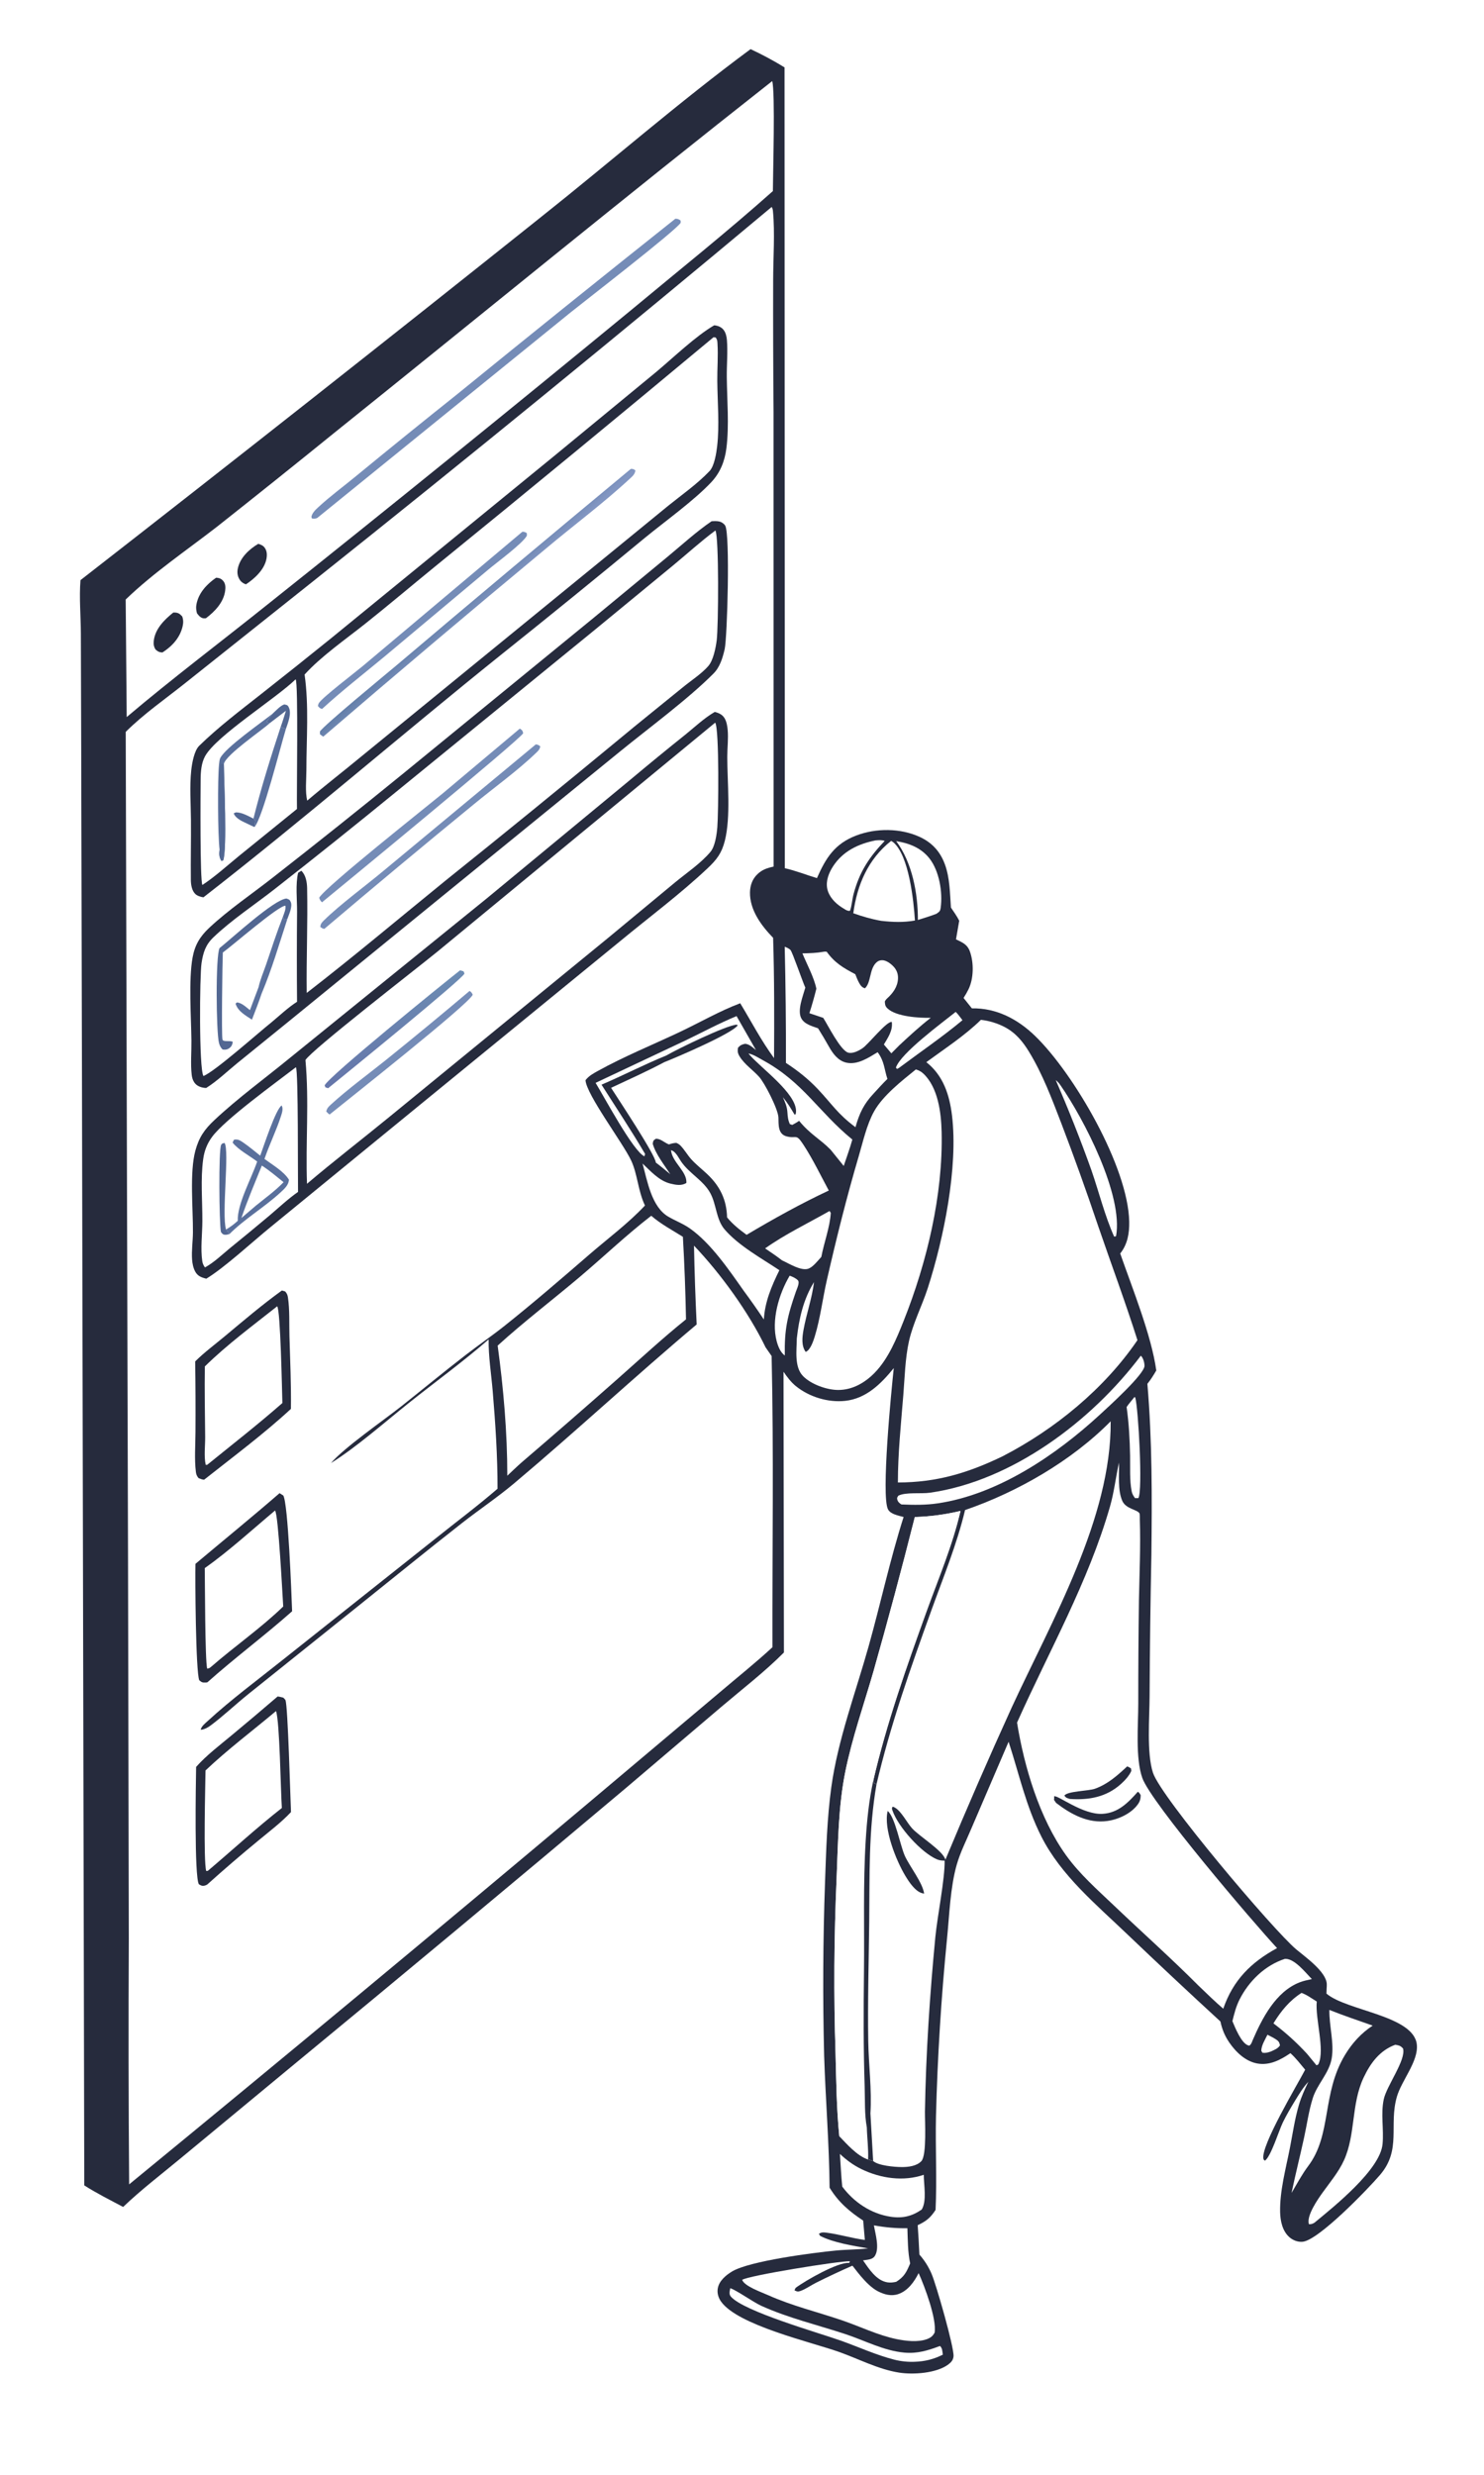 <svg xmlns="http://www.w3.org/2000/svg" style="display: block;" viewBox="0 0 1229 2048" width="1024" height="1707"><defs><linearGradient id="Gradient1" gradientUnits="userSpaceOnUse" x1="334.735" y1="876.028" x2="318.069" y2="825.378"><stop class="stop0" offset="0" stop-opacity="1" stop-color="rgb(102,119,170)"></stop><stop class="stop1" offset="1" stop-opacity="1" stop-color="rgb(108,140,179)"></stop></linearGradient><linearGradient id="Gradient2" gradientUnits="userSpaceOnUse" x1="389.04" y1="491.565" x2="400.199" y2="503.695"><stop class="stop0" offset="0" stop-opacity="1" stop-color="rgb(100,127,169)"></stop><stop class="stop1" offset="1" stop-opacity="1" stop-color="rgb(130,150,194)"></stop></linearGradient></defs><path transform="translate(0,0)" fill="rgb(255,255,255)" d="M 0 0 L 1229 0 L 1229 2048 L 0 2048 L 0 0 z"></path><path transform="translate(0,0)" fill="rgb(38,43,61)" d="M 621.604 40.297 C 631.253 44.797 640.64 49.84 649.719 55.402 L 649.964 718.245 C 659.091 720.274 667.628 723.76 676.551 726.427 C 683.955 709.7 691.264 697.955 709.188 691.14 C 725.571 684.912 745.713 684.965 761.72 692.36 C 772.04 697.128 778.777 704.627 782.624 715.293 C 786.651 726.459 786.711 739.047 787.523 750.789 C 789.915 754.346 792.47 757.875 794.4 761.708 L 791.725 777.108 C 797.202 779.772 801.164 781.25 803.319 787.38 C 806.576 796.645 806.425 809.614 802.053 818.509 C 800.837 820.951 799.479 823.319 797.987 825.603 L 804.87 834.216 C 825.218 833.827 842.843 843.148 857.203 857.043 C 889.268 888.071 934.303 965.308 935.174 1010.81 C 935.356 1020.35 933.8 1029.54 927.719 1037.13 C 937.688 1065.71 953.574 1104.87 957.601 1133.94 C 955.328 1137.83 953.067 1141.49 950.216 1144.99 C 954.253 1191.8 954.078 1239.22 953.551 1286.17 C 952.75 1325.26 952.254 1364.35 952.061 1403.45 C 952.014 1421.32 949.507 1450.39 954.84 1466.88 C 961.376 1487.09 1054.4 1597.03 1073.46 1613.07 C 1080.79 1619.23 1098.33 1631.51 1098.79 1641.74 C 1098.85 1642.96 1098.75 1644.12 1098.68 1645.33 C 1098.59 1646.78 1098.58 1648.23 1098.52 1649.68 C 1115.41 1664.11 1171.12 1667.81 1173.39 1692.06 C 1174.68 1705.91 1160.74 1721.56 1156.86 1735 C 1149.99 1758.76 1160.88 1778.85 1142.84 1799.82 C 1132.59 1811.75 1091.98 1853.86 1078.78 1855.09 C 1074.72 1855.47 1070.55 1853.8 1067.58 1851.08 C 1061.99 1845.97 1060.32 1837.78 1060.16 1830.52 C 1059.77 1813.1 1064.9 1794.56 1068.23 1777.57 C 1070.57 1765.6 1072.31 1753.16 1075.82 1741.47 C 1077.78 1734.93 1080.58 1728.8 1083.54 1722.67 C 1078.94 1727.6 1075.61 1733.31 1072.09 1739.03 C 1068.64 1744.71 1065.29 1750.41 1062.38 1756.38 C 1059.16 1762.98 1052.63 1784.4 1047.6 1787.98 C 1047.04 1787.53 1046.56 1787.35 1046.36 1786.62 C 1043.58 1776.35 1074.63 1724.76 1080.89 1712.68 C 1076.98 1708.05 1073.19 1703.02 1068.67 1698.99 C 1060.54 1704.57 1051.47 1709.35 1041.28 1707.54 C 1031.39 1705.78 1023.29 1697.92 1017.87 1689.89 C 1014.17 1684.4 1012.12 1679.22 1010.7 1672.76 C 984.842 1649.02 959.213 1625.03 933.813 1600.8 C 908.042 1576.1 878.683 1551.98 862.363 1519.59 C 849.513 1494.09 844.018 1467.99 835.287 1441.24 L 804.556 1512.79 C 800.426 1522.65 795.237 1532.79 792.319 1543.05 C 786.999 1561.76 786.27 1584.36 784.333 1603.83 C 779.471 1652.81 776.406 1701.96 775.145 1751.16 C 774.589 1776.92 775.985 1803.07 774.812 1828.73 C 770.512 1835.29 767.081 1838.08 759.994 1841.38 C 760.583 1849.47 761.056 1857.57 761.414 1865.68 C 765.729 1870.62 768.857 1875.54 771.475 1881.57 C 775.297 1890.37 790.262 1942.59 789.681 1949.85 C 789.43 1952.97 787.715 1954.9 785.277 1956.7 C 775.473 1963.96 756.274 1965.23 744.556 1963.38 C 727.248 1960.66 711.039 1951.98 694.616 1946.19 C 671.388 1938 611.087 1924.17 597.171 1904.61 C 594.871 1901.38 593.712 1897.46 594.465 1893.51 C 595.637 1887.35 601.115 1882.8 606.199 1879.72 C 620.716 1870.91 674.087 1864.11 692.443 1862.33 C 701.244 1861.48 710.17 1861.61 718.935 1860.57 C 706.917 1858.51 690.077 1855.85 679.217 1850.21 L 678.192 1848.55 C 680.231 1847.04 682.209 1847.27 684.675 1847.59 C 695.275 1848.95 705.581 1852.18 716.242 1853.58 L 714.856 1837.56 C 703.318 1829.94 694.362 1822.32 687.036 1810.32 C 686.703 1773.96 683.7 1737.45 682.524 1701.08 C 681.317 1653.14 681.565 1605.18 683.268 1557.26 C 684.202 1531.23 684.902 1504.68 688.463 1478.85 C 693.874 1439.6 708.66 1400.4 719.357 1362.28 C 729.308 1326.82 737.156 1290.23 748.332 1255.21 C 744.219 1254.05 737.505 1253 735.393 1248.85 C 729.654 1237.58 738.141 1150.72 740.196 1131.98 C 729.665 1144.92 717.455 1157.2 699.963 1159.09 C 685.758 1160.62 670.202 1155.86 659.124 1146.91 C 655.03 1143.6 651.852 1139.31 648.879 1135 L 649.217 1367.37 C 633.287 1383.37 614.827 1397.56 597.579 1412.19 L 518.761 1479.19 C 426.543 1556.76 333.928 1633.85 240.92 1710.47 L 149.48 1786.12 C 133.635 1799.27 116.851 1812.03 101.989 1826.27 C 91.177 1820.53 80.116 1815.02 69.792 1808.43 L 67.885 892.328 L 67.264 621.995 L 66.966 524.145 C 66.924 509.589 65.509 494.223 66.659 479.801 C 194.221 380.532 321.18 280.491 447.529 179.683 C 505.641 133.595 561.974 84.349 621.604 40.297 z"></path><path transform="translate(0,0)" fill="rgb(255,255,255)" d="M 639.042 170.956 C 639.82 171.828 640.019 173.296 640.132 174.441 C 641.862 192.095 640.328 213.393 640.306 231.367 C 640.215 267.718 640.325 304.068 640.636 340.417 L 640.694 716.89 C 640.613 716.91 640.533 716.932 640.452 716.95 C 635.257 718.076 631.175 719.437 627.263 723.195 C 623.065 727.228 621.24 732.393 621.118 738.139 C 620.806 752.799 630.539 765.83 640.266 775.841 C 641.311 808.943 641.234 842.29 641.052 875.415 C 630.491 861.131 622.242 845.161 613.026 830 C 596.169 836.304 579.363 846.031 563.031 853.75 C 540.585 864.36 516.888 873.991 495.187 885.987 C 491.522 888.013 487.409 890.259 484.899 893.713 C 485.653 905.615 515.767 945.515 522.625 959.99 C 528.032 971.404 528.293 985.17 534.138 997.406 C 520.325 1012.14 503.504 1024.62 488.239 1037.82 C 465.224 1057.73 442.053 1077.71 418.251 1096.68 C 407.661 1105.12 396.356 1112.86 385.613 1121.16 C 367.699 1135 350.229 1149.41 332.489 1163.48 C 317.62 1175.27 284.94 1197.84 274.111 1210.58 C 294.688 1197.85 319.384 1176.15 338.601 1160.82 C 360.504 1143.35 383.587 1126.62 404.664 1108.25 C 404.467 1122.35 406.855 1136.86 408.031 1150.92 C 410.275 1177.74 412.089 1204.9 412.045 1231.83 C 395.348 1246.24 377.516 1259.54 360.297 1273.34 L 233.813 1373.73 C 213.243 1390.16 191.382 1406.28 172.034 1424.06 C 169.904 1426.01 166.721 1428.46 166.236 1431.31 C 168.789 1431.26 172.06 1429.53 174.103 1428.02 C 184.913 1420 195.058 1410.3 205.621 1401.83 L 296.518 1329.03 C 325.224 1306.08 353.739 1282.82 382.681 1260.17 C 396.843 1249.09 412.002 1238.95 425.752 1227.39 C 476.885 1184.42 525.84 1138.82 576.962 1095.84 C 575.907 1074.11 575.167 1052.38 574.741 1030.63 C 596.982 1053.97 620.136 1085.96 634.041 1114.82 L 639.036 1122 C 640.842 1202.27 639.532 1282.72 639.716 1363.01 C 625.691 1375.97 610.525 1388.03 595.976 1400.41 L 486.785 1492.33 C 360.812 1598.19 234.198 1703.28 106.95 1807.59 C 106.43 1739.95 106.339 1672.29 106.677 1604.64 L 106.021 1286.83 L 104.118 605.393 C 118.89 590.605 137.273 577.908 153.631 564.829 L 260.124 480.084 C 387.656 378.554 513.972 275.504 639.042 170.956 z"></path><path transform="translate(0,0)" fill="rgb(38,43,61)" d="M 591.439 268.899 C 591.675 268.915 591.912 268.914 592.145 268.947 C 595.048 269.345 597.704 270.52 599.452 272.947 C 601.096 275.232 601.77 278.236 601.998 281.006 C 602.81 290.863 601.794 301.682 601.898 311.664 C 602.097 330.803 603.96 351.55 601.595 370.528 C 600.257 381.266 596.509 390.801 589.067 398.72 C 574.642 414.07 550.846 431.038 534.147 444.731 C 494.761 477.285 455.101 509.506 415.171 541.391 C 332.474 607.724 252.204 677.254 168.49 742.324 C 166.255 742.038 163.417 741.159 161.764 739.583 C 158.897 736.85 158.104 731.931 158.058 728.117 C 157.859 711.515 158.279 694.823 158.136 678.192 C 158.02 664.775 156.954 650.477 158.393 637.159 C 159.005 631.5 160.764 620.996 164.977 616.887 C 180.928 601.33 198.726 587.891 216.208 574.131 C 235.489 558.969 254.672 543.682 273.756 528.273 L 458.772 377.179 L 543.31 307.605 C 557.458 295.804 576.016 277.87 591.439 268.899 z"></path><path transform="translate(0,0)" fill="rgb(255,255,255)" d="M 590.936 278.736 L 592.706 278.967 C 594.069 280.803 594.067 281.851 594.205 284.071 C 594.832 294.148 593.942 304.892 594.037 315.059 C 594.202 332.663 595.933 351.664 593.903 369.088 C 593.252 374.683 591.611 385.318 587.638 389.508 C 577.532 400.169 564.801 409.038 553.377 418.25 L 498.15 463.4 L 298.592 626.263 C 283.961 638.386 268.893 649.957 254.444 662.297 C 252.606 654.941 253.732 644.89 253.735 637.209 C 253.742 611.175 255.934 583.67 252.242 557.951 C 265.774 542.986 286.529 528.544 302.516 515.833 C 321.772 500.523 340.577 484.601 359.649 469.055 C 437.135 406.092 514.232 342.651 590.936 278.736 z"></path><path transform="translate(0,0)" fill="url(#Gradient2)" d="M 522.439 387.72 C 524.467 387.785 524.63 387.778 526.237 388.997 C 525.722 391.728 524.812 392.847 522.78 394.747 C 500.202 415.853 474.715 434.647 451.052 454.581 C 389.516 505.639 328.413 557.218 267.752 609.312 C 266.782 608.817 265.868 608.003 264.986 607.355 L 264.931 605.12 C 267.918 600.122 319.013 558.2 328.231 550.426 C 392.687 495.858 457.424 441.622 522.439 387.72 z"></path><path transform="translate(0,0)" fill="rgb(117,140,183)" d="M 432.566 439.778 C 434.233 439.685 434.891 440.046 436.303 440.902 L 436.341 443.037 C 432.622 449.656 411.381 465.183 404.471 471.018 L 318.191 543.251 C 300.968 557.553 283.216 571.285 266.718 586.428 C 264.897 585.915 264.427 585.335 263.263 583.943 C 263.516 583.173 263.614 582.332 264.023 581.632 C 266.689 577.072 294.261 556.091 300.491 550.862 L 432.566 439.778 z"></path><path transform="translate(0,0)" fill="rgb(255,255,255)" d="M 244.82 561.904 C 247.185 564.361 245.58 657.5 245.945 669.195 L 197.925 708.086 C 188.004 716.194 178.296 725.043 167.611 732.11 C 165.569 728.543 166.047 655.949 166.151 644.767 C 166.21 638.351 166.716 631.093 169.91 625.388 C 179.37 608.49 228.26 577.949 244.82 561.904 z"></path><path transform="translate(0,0)" fill="rgb(90,112,156)" d="M 181.864 703.019 C 180.303 691.463 180.135 643.965 181.375 632.437 C 181.56 630.713 181.718 628.3 182.553 626.778 C 187.468 617.818 216.283 597.873 225.845 590.249 C 224.151 592.369 222.488 594.455 220.998 596.728 L 221.315 597.622 L 223.399 598.164 C 216.095 604.727 187.327 624.178 185.383 631.85 C 185.47 644.11 188.247 703.217 184.802 711.826 L 183.359 712.206 C 181.49 709.181 181.356 706.595 181.864 703.019 z"></path><path transform="translate(0,0)" fill="rgb(82,103,146)" d="M 181.864 703.019 C 184.337 685.156 179.192 645.129 182.962 631.788 L 185.383 631.85 C 185.47 644.11 188.247 703.217 184.802 711.826 L 183.359 712.206 C 181.49 709.181 181.356 706.595 181.864 703.019 z"></path><path transform="translate(0,0)" fill="rgb(90,112,156)" d="M 232.475 601.165 L 236.745 603.045 C 232.315 617.4 217.534 676.608 210.75 684.152 C 211.092 682.44 211.283 680.722 211.484 678.991 L 209.898 677.173 C 216.234 651.636 224.268 626.15 232.475 601.165 z"></path><path transform="translate(0,0)" fill="rgb(82,103,146)" d="M 225.845 590.249 C 228.389 587.905 232.195 583.675 235.46 582.656 C 237.191 583.075 238.038 582.962 238.988 584.712 C 241.856 589.994 238.447 597.935 236.745 603.045 L 232.475 601.165 C 234.087 596.841 235.37 592.329 236.798 587.936 L 223.399 598.164 L 221.315 597.622 L 220.998 596.728 C 222.488 594.455 224.151 592.369 225.845 590.249 z"></path><path transform="translate(0,0)" fill="rgb(82,103,146)" d="M 210.75 684.152 C 208.945 683.432 207.199 682.549 205.452 681.699 C 201.402 679.727 195.14 677.367 193.561 672.789 L 195.415 671.997 C 200.544 672.037 205.369 674.983 209.898 677.173 L 211.484 678.991 C 211.283 680.722 211.092 682.44 210.75 684.152 z"></path><path transform="translate(0,0)" fill="rgb(38,43,61)" d="M 589.316 431.055 C 591.263 430.914 593.556 430.815 595.483 431.216 C 597.442 431.624 599.55 432.98 600.593 434.706 C 604.719 441.537 602.315 527.552 600.135 537.004 C 598.485 544.157 596.203 551.773 590.952 557.058 C 569.955 578.187 537.43 602.117 513.898 621.285 L 364.518 742.853 L 238.038 845.909 L 196.412 879.656 C 188.045 886.487 179.898 894.36 170.762 900.121 C 170.034 900.088 169.817 900.097 169.152 900.009 C 165.948 899.583 162.874 898.356 160.961 895.631 C 159.679 893.805 159.024 891.504 158.77 889.308 C 157.727 880.28 158.637 870.029 158.533 860.877 C 158.311 841.404 156.116 810.637 159.5 792.084 C 161.394 781.701 165.679 774.674 173.33 767.516 C 189.357 752.522 208.652 739.532 225.991 725.924 C 262.332 697.548 298.382 668.801 334.135 639.688 L 491.601 511.01 L 552.937 460.373 C 564.82 450.545 576.579 439.737 589.316 431.055 z"></path><path transform="translate(0,0)" fill="rgb(255,255,255)" d="M 592.462 438.726 C 595.495 443.474 595.009 518.643 593.535 529.729 C 592.716 535.893 590.776 546.064 586.586 550.906 C 581.135 557.204 572.327 562.919 565.735 568.31 C 547.829 582.953 529.72 597.318 511.944 612.125 C 464.564 651.274 416.892 690.067 368.932 728.502 C 330.67 759.584 293.022 791.311 254.012 821.459 C 253.646 792.548 254.937 763.45 254.339 734.605 C 254.237 729.682 253.217 723.862 249.544 720.335 L 247.148 721.284 L 249.626 720.419 L 246.896 721.993 C 244.631 731.402 246.076 744.348 246.024 754.096 C 245.792 778.99 245.787 803.886 246.008 828.781 C 238.54 833.553 231.695 840.064 224.874 845.745 C 214.222 854.195 177.738 886.706 168.472 890.226 C 164.736 884.245 165.311 807.026 166.915 796.699 C 168.271 787.976 170.236 781.698 176.651 775.53 C 191.658 761.102 211.225 748.241 227.78 735.249 C 261.509 708.834 294.963 682.071 328.137 654.963 L 491.479 521.847 L 557.504 467.564 C 569.122 457.975 580.362 447.679 592.462 438.726 z"></path><path transform="translate(0,0)" fill="rgb(117,140,183)" d="M 443.741 615.742 C 445.624 616.001 445.917 616.193 447.425 617.371 C 446.994 619.77 446.097 620.726 444.373 622.391 C 428.465 637.755 409.194 651.445 392.097 665.578 C 350.634 699.504 309.47 733.793 268.607 768.439 C 266.965 768.213 266.493 767.699 265.188 766.722 C 265.619 764.244 266.355 763.287 268.121 761.548 C 281.869 748.006 303.046 732.637 318.289 719.82 L 443.741 615.742 z"></path><path transform="translate(0,0)" fill="rgb(117,140,183)" d="M 430.509 602.676 C 432.5 604.067 432.637 604.002 433.294 606.494 C 430.792 611.703 283.261 732.841 266.648 746.47 C 265.39 745.125 264.813 744.468 264.357 742.619 C 269.941 733.295 352.546 667.946 366.589 656.374 L 430.509 602.676 z"></path><path transform="translate(0,0)" fill="rgb(82,103,146)" d="M 181.848 784.338 C 192.218 776.065 226.862 744.127 237.246 743.308 C 239.249 744.09 239.888 744.094 240.796 746.183 C 242.447 749.982 239.286 756.522 237.979 760.282 L 235.284 760.806 L 234.335 758.291 C 235.272 755.514 236.901 752.215 236.389 749.275 C 230.496 749.18 192.558 782.251 184.532 788.006 C 184.175 795.875 183.353 856.451 184.24 859.993 C 184.828 862.34 190.398 860.536 192.769 861.96 C 192.422 864.161 191.992 865.469 190.19 866.96 C 188.452 868.396 186.534 868.615 184.407 868.301 C 182.693 866.736 181.936 865.008 181.342 862.809 C 179.036 854.278 178.424 790.41 181.848 784.338 z"></path><path transform="translate(0,0)" fill="rgb(90,112,156)" d="M 234.335 758.291 L 235.284 760.806 L 237.979 760.282 C 231.254 780.886 225.072 802.11 216.634 822.074 C 214.202 829.335 211.415 836.453 208.647 843.591 C 203.3 839.996 197.169 836.863 195.075 830.36 L 196.175 829.316 C 200.138 829.566 203.931 833.311 206.982 835.701 L 214.184 816.575 C 215.484 810.39 218.392 803.815 220.434 797.787 C 224.909 784.573 229.222 771.275 234.335 758.291 z"></path><path transform="translate(0,0)" fill="rgb(38,43,61)" d="M 591.929 588.883 C 595.294 589.718 598.219 591.018 600.075 594.114 C 601.716 596.85 602.327 600.426 602.617 603.572 C 603.301 610.965 602.296 618.674 602.3 626.121 C 602.311 646.992 605.305 675.663 600.28 695.553 C 597.723 705.673 593.637 711.076 586.195 718.1 C 563.504 739.516 537.566 758.807 513.479 778.701 L 345.568 915.891 L 223.815 1015.46 C 209.053 1027.47 186.074 1048.74 170.873 1057.97 C 170.594 1057.9 170.315 1057.84 170.037 1057.76 C 166.362 1056.79 163.546 1055.58 161.63 1052.03 C 160.038 1049.09 159.317 1045.45 159.076 1042.13 C 158.543 1034.79 159.72 1027.09 159.782 1019.69 C 159.945 1000.31 156.913 969.875 161.805 951.941 C 164.837 940.823 169.451 934.291 177.666 926.604 C 197.204 908.32 219.593 892.06 240.31 875.059 L 403.132 743.213 L 522.913 644.243 C 537.72 631.832 552.67 619.593 567.761 607.529 C 575.601 601.187 583.193 593.951 591.929 588.883 z"></path><path transform="translate(0,0)" fill="rgb(255,255,255)" d="M 592.291 597.752 C 595.814 602.826 594.959 673.85 594.062 684.333 C 593.562 690.173 592.262 700.051 588.387 704.678 C 580.43 714.178 568.616 722.098 559.061 729.977 L 504.11 775.502 L 321.987 924.455 C 299.489 942.849 276.414 960.633 254.243 979.411 C 252.999 945.181 256.108 911.269 252.969 877.022 C 257.748 868.834 345.191 801.217 362.156 787.365 L 592.291 597.752 z"></path><path transform="translate(0,0)" fill="rgb(117,140,183)" d="M 388.895 819.809 C 390.365 820.759 390.796 821.382 391.52 822.968 C 387.539 831.386 288.427 909.541 272.971 922.091 C 271.762 921.335 271.082 920.551 270.147 919.506 C 270.97 916.736 271.911 915.778 274.038 913.84 C 288.236 900.904 304.173 889.309 319.19 877.292 C 342.652 858.408 365.889 839.245 388.895 819.809 z"></path><path transform="translate(0,0)" fill="url(#Gradient1)" d="M 381.036 802.727 L 383.926 803.592 L 384.675 805.44 C 382.645 810.314 286.119 888.666 271.77 900.324 L 269.527 899.639 L 268.841 898.021 C 271.532 891.167 366.163 814.382 381.036 802.727 z"></path><path transform="translate(0,0)" fill="rgb(255,255,255)" d="M 245.061 882.955 C 247.143 885.407 246.584 976.048 246.819 986.154 C 238.427 992.009 230.741 999.303 222.924 1005.91 C 212.135 1014.96 201.27 1023.92 190.332 1032.79 C 183.781 1038.2 177.202 1044.56 169.736 1048.66 C 168.57 1047.04 167.818 1045.5 167.52 1043.5 C 165.965 1033.02 167.544 1021 167.59 1010.34 C 167.662 993.547 166 975.661 168.266 959.079 C 169.217 952.117 171.502 946.218 175.678 940.55 C 186.231 926.229 228.253 895.869 245.061 882.955 z"></path><path transform="translate(0,0)" fill="rgb(90,112,156)" d="M 215.513 956.164 C 218.136 949.114 228.403 917.375 233.279 914.6 C 234.691 917.356 233.643 920.435 232.726 923.305 C 228.862 935.402 223.089 946.835 219.03 958.863 C 225.509 963.663 235.011 969.136 239.284 976.019 C 239.102 980.476 235.462 983.671 232.313 986.578 C 219.103 998.771 202.741 1008.32 190.082 1020.98 L 187.176 1017.28 C 190.817 1015.17 193.803 1012.91 196.925 1010.08 C 196.269 996.42 208.379 974.685 212.98 961.015 C 206.887 956.374 197.135 951.208 192.613 945.276 L 193.786 942.949 C 196.695 942.373 198.473 943.266 200.894 944.902 C 205.947 948.316 210.732 952.37 215.513 956.164 z"></path><path transform="translate(0,0)" fill="rgb(255,255,255)" d="M 216.844 964.369 C 223.19 968.43 228.973 973.392 234.847 978.097 C 228.062 985.21 219.573 991.274 211.946 997.5 L 199.922 1007.75 C 204.922 993.107 211.062 978.723 216.844 964.369 z"></path><path transform="translate(0,0)" fill="rgb(82,103,146)" d="M 190.082 1020.98 C 188.862 1021.31 187.552 1021.74 186.279 1021.61 C 184.413 1021.42 184.147 1020.71 182.995 1019.41 C 181.502 1012.8 180.893 950.915 183.174 947.152 C 183.979 945.824 184.504 945.991 185.988 945.649 C 190.163 952.148 183.427 1004.39 187.176 1017.28 L 190.082 1020.98 z"></path><path transform="translate(0,0)" fill="rgb(38,43,61)" d="M 233.465 1067.74 L 236.183 1068.55 C 237.611 1070.11 238.176 1071.51 238.485 1073.6 C 239.994 1083.81 239.412 1095.15 239.711 1105.5 C 240.29 1125.55 241.2 1145.67 240.936 1165.73 C 218.499 1186.46 193.043 1205.39 169.048 1224.36 C 167.425 1224.28 166.005 1223.65 164.5 1223.08 C 163.077 1221.48 162.492 1220.06 162.227 1217.93 C 160.902 1207.28 161.853 1195.62 161.887 1184.84 C 162.011 1165.38 161.927 1145.91 161.636 1126.45 C 169.034 1119.07 177.921 1112.49 185.966 1105.79 C 201.503 1092.83 217.06 1079.57 233.465 1067.74 z"></path><path transform="translate(0,0)" fill="rgb(255,255,255)" d="M 229.534 1080.83 C 232.317 1083.66 233.543 1151.22 233.87 1160.88 C 213.696 1178.57 192.45 1195.13 171.604 1212.02 L 170.36 1212.06 C 168.789 1204.98 169.981 1196.24 169.913 1188.9 C 169.735 1169.46 169.343 1150.04 169.642 1130.6 C 187.92 1112.62 209.432 1096.76 229.534 1080.83 z"></path><path transform="translate(0,0)" fill="rgb(38,43,61)" d="M 231.503 1235.51 L 234.559 1237.37 C 238.591 1243.41 241.449 1320.11 241.916 1333.24 C 219.107 1353.48 194.542 1371.7 171.785 1392.01 C 171.279 1392.12 171.083 1392.18 170.507 1392.21 C 167.681 1392.34 167.065 1392.11 165.023 1390.36 C 162.062 1383.33 161.544 1305.56 161.872 1293.99 C 185.097 1274.48 208.57 1255.39 231.503 1235.51 z"></path><path transform="translate(0,0)" fill="rgb(255,255,255)" d="M 227.775 1249.87 C 230.574 1252.86 234.009 1321.43 234.561 1329.28 C 216.643 1346.7 193.973 1362.54 174.803 1379.23 C 173.511 1380.3 173.229 1380.44 171.575 1380.73 C 169.771 1374.46 169.757 1307.84 169.575 1297.54 C 189.705 1283.3 208.859 1265.72 227.775 1249.87 z"></path><path transform="translate(0,0)" fill="rgb(38,43,61)" d="M 229.933 1403.76 C 231.548 1403.92 233.032 1404.33 234.6 1404.73 C 235.034 1405.22 236.213 1406.24 236.426 1406.79 C 238.437 1411.93 240.43 1487.29 240.988 1499.43 C 232.977 1508.03 223.084 1515.42 214.06 1522.94 C 199.675 1534.75 185.556 1546.89 171.712 1559.33 C 171.033 1559.73 170.743 1559.94 169.926 1560.19 C 167.595 1560.89 166.571 1560.31 164.673 1559.16 C 160.855 1552.3 162.179 1475.95 162.424 1462.06 C 171.069 1452.32 182.033 1444.08 192.017 1435.76 C 204.746 1425.2 217.386 1414.54 229.933 1403.76 z"></path><path transform="translate(0,0)" fill="rgb(255,255,255)" d="M 228.603 1415.83 C 231.668 1424.85 232.443 1481.73 233.43 1496.06 C 212.554 1512.42 192.822 1530.56 172.566 1547.71 C 171.924 1548.33 171.622 1548.16 170.764 1548.21 C 168.39 1539.55 170.043 1477.87 170.2 1464.99 C 188.419 1447.72 209.311 1432.02 228.603 1415.83 z"></path><path transform="translate(0,0)" fill="rgb(255,255,255)" d="M 919.821 1175.99 C 920.52 1256.22 870.82 1341.39 837.759 1413.1 C 818.81 1454.71 800.543 1496.63 782.965 1538.84 C 780.944 1531.4 761.473 1519.61 755.431 1512.99 C 751.035 1508.18 746.59 1498.85 741.07 1495.71 C 740.125 1495.18 740.118 1495.23 739.227 1495 C 738.448 1496.55 738.554 1496.5 739.139 1498.2 C 743.82 1511.82 763.057 1533.11 775.938 1538.57 C 778.051 1539.47 780.035 1539.61 782.313 1539.63 C 782.636 1554.36 776.274 1585.81 774.641 1602.74 C 770.021 1650.63 766.803 1699.11 766.007 1747.2 C 765.884 1754.63 767.649 1783.38 763.061 1788.33 C 759.159 1792.54 752.117 1793.29 746.716 1793.26 C 740.971 1793.23 727.448 1792.14 723.121 1788.26 L 718.929 1786.94 C 709.858 1783.98 701.576 1774.32 695.069 1767.64 C 692.797 1745.08 692.577 1722 691.971 1699.32 C 690.412 1651 690.707 1602.63 692.857 1554.32 C 694.058 1525.08 694.257 1494.64 700.089 1465.89 C 705.695 1438.26 715.365 1410.69 723.223 1383.59 C 735.307 1340.98 746.778 1298.19 757.631 1255.25 C 770.671 1254.84 782.754 1253.18 795.453 1250.19 C 788.905 1278.5 777.382 1305.58 767.509 1332.86 C 750.919 1378.7 734.301 1425.69 723.262 1473.17 L 723.892 1475.56 L 725.905 1476.42 C 737.338 1427.5 754.263 1379.8 771.296 1332.59 C 781.156 1305.25 792.493 1277.76 799.241 1249.46 C 842.612 1234.56 887.464 1208.82 919.821 1175.99 z"></path><path transform="translate(0,0)" fill="rgb(255,255,255)" d="M 757.631 1255.25 C 770.671 1254.84 782.754 1253.18 795.453 1250.19 C 788.905 1278.5 777.382 1305.58 767.509 1332.86 C 750.919 1378.7 734.301 1425.69 723.262 1473.17 L 723.892 1475.56 L 725.905 1476.42 C 719.212 1514.68 720.269 1552.18 719.854 1590.77 C 719.503 1623.46 718.528 1656.17 719.055 1688.86 C 719.37 1708.41 722.095 1729.41 720.848 1748.81 L 723.121 1788.26 L 718.929 1786.94 C 709.858 1783.98 701.576 1774.32 695.069 1767.64 C 692.797 1745.08 692.577 1722 691.971 1699.32 C 690.412 1651 690.707 1602.63 692.857 1554.32 C 694.058 1525.08 694.257 1494.64 700.089 1465.89 C 705.695 1438.26 715.365 1410.69 723.223 1383.59 C 735.307 1340.98 746.778 1298.19 757.631 1255.25 z"></path><path transform="translate(0,0)" fill="rgb(38,43,61)" d="M 723.262 1473.17 L 723.892 1475.56 L 725.905 1476.42 C 719.212 1514.68 720.269 1552.18 719.854 1590.77 C 719.503 1623.46 718.528 1656.17 719.055 1688.86 C 719.37 1708.41 722.095 1729.41 720.848 1748.81 L 723.121 1788.26 L 718.929 1786.94 C 719.34 1778.31 718.088 1769.14 717.883 1760.44 C 715.877 1749.81 716.428 1737.37 716.079 1726.54 C 715.051 1694.69 715.157 1663.04 715.524 1631.18 C 715.938 1595.3 714.756 1558.91 716.94 1523.12 C 717.968 1506.26 719.648 1489.69 723.262 1473.17 z"></path><path transform="translate(0,0)" fill="rgb(38,43,61)" d="M 735.147 1498.55 C 741.341 1503.64 745.534 1527.32 749.385 1535.75 C 753.422 1544.58 764.188 1558.03 765.317 1566.93 C 764.845 1566.84 764.376 1566.75 763.909 1566.64 C 757.98 1565.26 752.713 1557.11 749.736 1552.17 C 742.141 1539.57 731.5 1513.1 735.147 1498.55 z"></path><path transform="translate(0,0)" fill="rgb(255,255,255)" d="M 639.525 66.747 C 642.099 76.081 640.128 143.119 640.074 157.79 C 602.007 191.676 561.887 223.676 522.691 256.263 C 423.031 338.216 322.729 419.385 221.793 499.762 C 182.935 530.871 142.916 560.981 104.933 593.123 L 104.084 495.829 C 126.76 473.943 154.418 455.183 179.364 435.865 C 212.065 410.042 244.601 384.011 276.971 357.774 C 397.828 260.805 517.716 162.507 639.525 66.747 z"></path><path transform="translate(0,0)" fill="rgb(117,140,183)" d="M 559.291 180.68 C 561.308 180.697 561.967 181.003 563.637 182.134 L 563.725 183.996 C 560.039 190.299 484.329 248.713 472.452 258.306 L 262.609 428.423 C 260.683 428.973 260.234 429.208 258.243 428.662 L 257.89 427.338 C 258.622 423.991 261.306 421.553 263.753 419.29 C 273.531 410.252 284.723 402.063 295.012 393.566 C 322.766 370.754 350.7 348.16 378.81 325.787 C 438.687 277.067 498.849 228.698 559.291 180.68 z"></path><path transform="translate(0,0)" fill="rgb(38,43,61)" d="M 178.948 477.815 C 179.137 477.819 179.327 477.809 179.515 477.827 C 181.887 478.047 183.614 478.829 185.096 480.759 C 186.813 482.996 186.825 485.869 186.475 488.545 C 185.205 498.234 177.937 505.746 170.56 511.332 C 169.721 511.386 168.811 511.49 167.977 511.281 C 165.832 510.74 164.348 508.872 163.1 507.189 C 162.495 504.783 162.208 502.675 162.628 500.202 C 164.267 490.542 171.225 483.139 178.948 477.815 z"></path><path transform="translate(0,0)" fill="rgb(38,43,61)" d="M 213.887 449.743 C 216.03 450.371 218.049 451.237 219.346 453.152 C 221.167 455.838 221.245 458.973 220.687 462.069 C 219.077 470.993 210.864 478.56 203.678 483.283 C 201.902 482.686 200.069 481.61 198.954 480.084 C 196.727 477.034 196.173 473.693 196.972 470.037 C 198.936 461.061 206.356 454.228 213.887 449.743 z"></path><path transform="translate(0,0)" fill="rgb(38,43,61)" d="M 143.516 506.613 C 143.809 506.61 144.103 506.601 144.396 506.604 C 147.61 506.626 148.808 507.622 150.891 509.818 C 151.904 512.707 151.911 515.088 151.237 518.025 C 149.056 527.536 142.456 534.61 134.511 539.68 C 131.89 539.541 130.776 538.932 128.814 537.217 C 127.307 534.754 127.031 532.646 127.378 529.814 C 128.58 519.981 136.229 512.454 143.516 506.613 z"></path><path transform="translate(0,0)" fill="rgb(255,255,255)" d="M 812.369 843.715 C 819.139 844.499 825.978 846.529 832.017 849.697 C 841.079 854.451 846.944 861.562 852.204 870.162 C 863.422 888.506 871.22 909.326 878.923 929.332 C 889.644 957.387 899.794 985.657 909.365 1014.12 C 920.201 1045.68 931.9 1077.06 941.994 1108.85 C 914.563 1149.14 873.514 1182.65 830.451 1204.9 C 801.706 1218.81 775.656 1226.63 743.601 1226.65 C 743.615 1202.7 746.128 1178.49 748.068 1154.62 C 749.264 1139.91 749.58 1124.16 752.762 1109.77 C 756.025 1095.01 763.71 1080.16 768.387 1065.66 C 781.516 1024.96 793.621 965.732 788.423 922.91 C 786.341 905.756 781.148 889.773 767.143 878.761 C 782.188 867.729 799.047 856.782 812.369 843.715 z"></path><path transform="translate(0,0)" fill="rgb(255,255,255)" d="M 926.716 1210.2 C 927.054 1220.07 925.462 1232.85 929.465 1241.91 C 932.46 1248.68 941.931 1248.96 943.685 1252.23 C 944.09 1252.98 943.936 1256.53 943.967 1257.5 C 944.705 1279.81 943.63 1302.33 943.218 1324.64 C 942.837 1352.94 942.656 1381.24 942.676 1409.54 C 942.696 1427.48 940.19 1454.64 946.02 1471.21 C 953.207 1491.63 1037.92 1590.83 1057.62 1612.04 C 1035.99 1623.84 1021.2 1638.56 1013.06 1662.2 C 1006.04 1656.19 999.435 1649.67 992.748 1643.29 C 970.07 1620.53 945.789 1598.94 922.498 1576.76 C 908.586 1563.51 894.056 1550.77 882.798 1535.09 C 860.882 1504.56 848.204 1462.09 842.282 1425.39 C 868.71 1366.28 901.272 1309.16 919.266 1246.54 C 922.726 1234.5 923.995 1222.35 926.716 1210.2 z"></path><path transform="translate(0,0)" fill="rgb(38,43,61)" d="M 942.336 1482.6 C 943.544 1483.42 943.987 1484.22 944.686 1485.49 C 944.653 1488.46 944.07 1490.59 942.34 1493.02 C 936.904 1500.64 926.273 1505.5 917.225 1506.79 C 901.113 1509.08 886.912 1501.28 874.579 1491.82 L 872.566 1488.81 L 873.032 1489.1 L 873.007 1486.42 C 875.962 1485.15 896.839 1501.9 913.159 1500.89 C 926.152 1500.09 934.192 1491.7 942.336 1482.6 z"></path><path transform="translate(0,0)" fill="rgb(38,43,61)" d="M 933.462 1461.66 C 934.726 1462.03 935.58 1462.63 936.675 1463.33 L 936.924 1465.39 C 935.108 1469.49 931.567 1473.31 928.26 1476.27 C 916.164 1487.09 901.79 1489.62 886.141 1488.59 C 883.778 1487.81 882.916 1487.89 881.486 1485.78 C 884.213 1482 901.402 1482.1 906.952 1480.08 C 917.567 1476.22 925.353 1469.19 933.462 1461.66 z"></path><path transform="translate(0,0)" fill="rgb(255,255,255)" d="M 758.507 884.765 C 760.922 885.562 762.837 886.482 764.708 888.245 C 776.882 899.713 779.457 920.584 779.83 936.552 C 781.045 988.571 767.623 1044.51 748.484 1092.61 C 742.562 1107.5 735.858 1123.97 724.564 1135.66 C 716.481 1144.02 706.03 1150.1 694.144 1150.08 C 684.706 1150.07 671.643 1145.38 665.02 1138.56 C 657.671 1130.99 659.794 1117.17 659.889 1107.45 C 661.705 1091.03 665.353 1074.93 674.143 1060.79 C 672.467 1074.37 667.841 1087 665.436 1100.39 C 664.338 1106.5 663.551 1113.34 667.213 1118.56 C 671.13 1117.25 673.689 1109.26 674.782 1105.7 C 679.308 1090.97 681.313 1074.29 684.772 1059.15 C 692.604 1024.88 701.208 990.35 711.16 956.638 C 714.702 944.637 717.767 930.546 723.846 919.583 C 731.171 906.371 746.914 894.165 758.507 884.765 z"></path><path transform="translate(0,0)" fill="rgb(255,255,255)" d="M 539.338 1005.9 C 547.202 1012.72 556.739 1017.8 565.548 1023.31 C 566.845 1046.06 567.703 1068.84 568.121 1091.62 C 548.938 1107.03 530.643 1123.98 512.197 1140.27 C 485.743 1163.65 459.103 1186.83 432.281 1209.78 C 428.119 1213.39 424.16 1217.29 420.127 1221.05 C 420.143 1185.43 416.963 1148.64 412.14 1113.37 C 433.763 1093.68 457.417 1075.7 479.781 1056.82 C 499.678 1040.02 518.736 1021.79 539.338 1005.9 z"></path><path transform="translate(0,0)" fill="rgb(255,255,255)" d="M 493.246 895.896 L 567.737 860.776 C 581.747 854.045 595.626 846.55 609.985 840.637 L 626.058 868.73 C 623.353 866.563 620.696 863.926 617.116 863.545 C 614.442 864.102 613.148 864.691 611.267 866.691 C 610.623 869.655 610.977 871.549 612.625 874.189 C 616.716 880.743 623.541 885.219 628.646 890.872 C 633.333 896.063 644.418 917.664 644.662 924.551 C 644.868 930.338 644.109 938.227 651.366 940.163 C 659.937 942.451 658.954 937.31 665.366 947.101 C 673.198 959.061 679.583 972.428 686.379 985.012 C 663.451 995.709 640.066 1008.74 618.308 1021.67 C 612.338 1017.32 606.861 1013 602.131 1007.24 C 601.769 992.715 596.336 981.476 585.738 971.469 C 581.403 967.376 576.533 963.607 572.533 959.194 C 569.245 955.567 566.903 951.204 563.446 947.702 C 562.485 946.729 561.348 946.08 560.09 945.577 C 557.838 945.679 556.117 946.108 553.989 946.838 C 550.292 945.49 547.123 941.979 543.163 942.153 C 540.851 943.685 541.074 943.718 540.553 946.274 C 543.036 954.93 550.228 963.96 555.12 971.5 C 551.154 968.263 547.237 964.925 543.133 961.866 C 542.775 955.47 511.831 909.046 506.067 900.013 C 520.853 893.08 535.878 886.353 550.299 878.692 C 560.406 874.765 606.583 854.97 610.984 848.221 L 610.017 847.731 C 601.31 848.296 561.518 867.651 551.733 873.284 C 533.589 880.65 516.167 889.719 498.155 897.399 C 510.243 916.431 522.85 935.316 534.257 954.755 L 533.674 956.688 C 524.522 952.777 500.221 907.233 493.246 895.896 z"></path><path transform="translate(0,0)" fill="rgb(255,255,255)" d="M 760.782 1881.03 C 765.777 1892.1 775.754 1918.72 774.069 1930.22 C 772.463 1933.2 770.793 1934.53 767.609 1935.7 C 760.114 1938.46 749.933 1937.2 742.318 1935.62 C 726.898 1932.43 712.572 1925.33 697.725 1920.25 C 676.991 1913.15 656.055 1908.23 635.954 1899.2 C 630.468 1896.73 616.63 1891.97 614.615 1886.64 C 619.277 1883.11 696.136 1870.75 703.889 1871.24 L 703.229 1872.65 C 694.303 1871.53 666.569 1887.44 658.868 1893.3 L 657.951 1895.28 C 659.923 1896.29 660.834 1896.57 663.028 1895.78 C 667.233 1894.27 671.792 1891.02 675.865 1888.99 C 685.753 1884.04 695.769 1879.34 705.902 1874.9 C 706.728 1875.29 716.964 1890.94 727.088 1896.09 C 732.396 1898.79 738.137 1900.36 743.964 1898.37 C 751.903 1895.67 757.19 1888.15 760.782 1881.03 z"></path><path transform="translate(0,0)" fill="rgb(255,255,255)" d="M 682.234 787.357 C 682.935 787.185 683.917 787.325 684.645 787.344 C 691.222 796.562 698.507 800.809 708.315 805.959 C 709.316 808.415 710.282 811.034 711.587 813.342 C 712.754 815.406 714.028 817.073 716.356 817.607 C 721.459 812.78 719.943 802.052 725.515 796.518 C 726.968 795.075 728.477 794.386 730.504 794.37 C 733.831 794.342 737.514 797.072 739.774 799.389 C 742.568 802.254 743.887 805.704 743.686 809.69 C 743.345 816.445 739.552 821.578 734.743 825.966 C 733.86 826.772 733.315 827.462 732.779 828.559 C 733.008 831.2 732.99 832.363 735.027 834.31 C 742.151 841.12 761.371 842.277 770.826 842.037 C 761.695 849.154 753.257 856.91 744.794 864.79 L 738.187 871.443 L 732.002 864.14 C 735.426 858.336 739.547 852.538 738.538 845.445 C 734.2 844.798 719.229 863.899 714.376 867.175 C 711.19 869.325 706.432 871.869 702.506 870.895 C 696.191 869.328 685.477 847.843 681.778 842.082 L 670.322 838.238 C 672.461 831.538 674.384 824.77 676.086 817.945 C 674.016 808.195 668.337 797.998 664.529 788.731 C 670.666 788.604 676.136 788.452 682.234 787.357 z"></path><path transform="translate(0,0)" fill="rgb(255,255,255)" d="M 649.879 783.242 C 651.5 783.859 653.616 784.699 654.758 786.07 C 656.312 787.936 664.699 812.175 666.935 817.081 C 665.067 823.837 660.268 835.374 663.409 842.08 C 665.859 847.312 672.489 848.913 677.505 850.759 C 680.688 855.805 683.655 860.89 686.598 866.076 C 689.83 871.771 693.996 877.507 700.73 879.124 C 709.963 881.342 719.312 875.06 726.841 870.519 C 732.515 878.267 732.122 884.032 734.926 892.639 C 730.994 896.477 727.325 900.582 723.603 904.622 C 715.274 913.48 711.734 921.056 708.468 932.591 C 693.503 921.448 689.28 913.757 677.341 901.104 C 669.37 892.655 660.608 885.734 650.896 879.405 C 650.975 847.347 650.636 815.29 649.879 783.242 z"></path><path transform="translate(0,0)" fill="rgb(255,255,255)" d="M 555.724 951.612 C 559.552 952.621 561.832 957.673 563.931 960.797 C 570.805 971.031 582.54 976.522 588.324 987.3 C 593.414 996.783 593.032 1009 600.151 1017.26 C 611.75 1030.74 630.719 1041.11 645.449 1050.96 C 639.051 1063.97 633.415 1077.09 632.61 1091.74 C 627.234 1083.67 621.658 1075.73 615.887 1067.94 C 603.676 1050.63 588.811 1028.72 571.367 1016.4 C 565.85 1012.5 559.352 1010.09 553.53 1006.69 C 539.556 998.539 536.125 977.188 532.139 962.678 C 538.926 969.054 545.859 977.016 555.253 979.292 C 559.785 980.391 564.28 981.26 568.395 978.793 C 569.293 969.647 557.195 961.995 555.81 952.366 C 555.774 952.116 555.752 951.864 555.724 951.612 z"></path><path transform="translate(0,0)" fill="rgb(255,255,255)" d="M 1155.59 1692 C 1158.72 1692.69 1159.75 1692.67 1161.96 1695.16 C 1164.58 1704.58 1148.37 1725.96 1145.98 1737.16 C 1143.39 1749.23 1146.13 1762.02 1144.99 1774.22 C 1143.01 1795.56 1104.68 1826.01 1088.61 1839.29 C 1086.84 1840.33 1086.08 1840.59 1084.02 1840.56 C 1081.72 1833.71 1091.31 1819.98 1095.36 1814.34 C 1101.47 1805.84 1108.66 1797.28 1113.02 1787.69 C 1122.81 1766.2 1118.9 1741.28 1129.26 1719.29 C 1134.97 1707.16 1142.7 1696.7 1155.59 1692 z"></path><path transform="translate(0,0)" fill="rgb(255,255,255)" d="M 737.986 695.643 C 738.527 695.934 739.116 696.206 739.597 696.601 C 752.865 707.485 756.686 745.591 757.722 761.538 C 748.047 763.193 739.427 762.852 729.769 761.788 C 721.796 760.401 714.292 758.207 706.675 755.513 C 709.871 731.934 718.905 710.741 737.986 695.643 z"></path><path transform="translate(0,0)" fill="rgb(255,255,255)" d="M 944.806 1121.7 C 946.828 1123.69 947.739 1127.17 947.847 1129.98 C 948.109 1136.82 917.52 1164.39 910.701 1170.67 C 874.483 1203.99 826.467 1236.53 776.701 1243.9 C 766.596 1245.4 756.71 1245.25 746.53 1244.82 C 744.914 1243.86 743.54 1242.64 743.074 1240.74 C 742.681 1239.14 743.198 1238.95 743.955 1237.59 C 750.125 1234.47 762.733 1236.18 770.136 1235.12 C 838.277 1225.42 904.177 1175.7 944.806 1121.7 z"></path><path transform="translate(0,0)" fill="rgb(255,255,255)" d="M 695.6 1782.41 C 701.143 1787.58 706.665 1791.69 713.535 1795.02 C 729.388 1802.69 748.251 1805.41 765.03 1799.66 C 765.02 1807.8 767.705 1821.4 763.321 1828.43 C 755.273 1833.98 747.507 1835.85 737.749 1834.4 C 721.517 1832 707.191 1822.44 697.528 1809.43 C 696.579 1800.48 696.213 1791.4 695.6 1782.41 z"></path><path transform="translate(0,0)" fill="rgb(255,255,255)" d="M 1100.94 1663.19 C 1112.73 1667.92 1124.85 1671.93 1136.81 1676.18 C 1127.28 1682.41 1119.64 1690.85 1113.8 1700.59 C 1094.44 1732.87 1103.17 1766.4 1083.3 1792.57 C 1078.16 1799.46 1074 1807.27 1069.62 1814.66 C 1072.84 1799.26 1076.7 1784.03 1080.05 1768.66 C 1082.4 1757.88 1083.9 1746.59 1087.25 1736.07 C 1090.89 1724.65 1100.79 1715.43 1102.85 1703.41 C 1105.06 1690.52 1100.7 1676.38 1100.94 1663.19 z"></path><path transform="translate(0,0)" fill="rgb(255,255,255)" d="M 1064.03 1620.96 C 1064.3 1620.95 1064.56 1620.92 1064.83 1620.93 C 1072.57 1621.18 1081.37 1632.53 1086.43 1637.66 C 1083.07 1638.41 1079.54 1639.11 1076.33 1640.36 C 1056.43 1648.11 1045.19 1670.26 1037.23 1688.7 C 1036.57 1690.41 1036.2 1691.72 1034.61 1692.8 C 1034.29 1692.71 1033.96 1692.65 1033.64 1692.54 C 1027.93 1690.62 1022.81 1677.65 1020.64 1672.49 C 1022.15 1666.35 1023.64 1660.36 1026.51 1654.67 C 1034.24 1639.33 1047.57 1626.33 1064.03 1620.96 z"></path><path transform="translate(0,0)" fill="rgb(255,255,255)" d="M 619.849 871.593 C 623.926 872.327 628.1 875.142 631.722 877.114 C 665.302 895.401 677.79 919.896 705.892 942.814 C 703.845 950.159 701.143 957.426 698.739 964.668 L 687.979 951.328 C 679.142 942.284 671.042 938.629 661.797 927.308 C 659.988 928.615 658.103 929.642 656.136 930.693 L 654.145 930.03 C 652.594 926.721 652.344 923.841 652.108 920.249 C 651.798 915.512 650.253 912.045 648.34 907.751 C 652.097 912.278 655.047 917.077 657.997 922.149 L 658.926 921.903 C 659.083 921.139 659.217 920.377 659.243 919.595 C 659.74 904.559 629.906 883.509 620.562 872.449 L 619.849 871.593 z"></path><path transform="translate(0,0)" fill="rgb(255,255,255)" d="M 686.973 1001.96 L 688.035 1003.47 C 687.331 1015.35 682.407 1028.1 680.197 1039.93 C 677.375 1042.97 673.667 1047.91 669.849 1049.55 C 663.881 1052.1 653.375 1045.38 647.661 1042.81 C 643.137 1039.29 638.382 1036.12 633.642 1032.91 C 649.987 1021.27 669.458 1011.92 686.973 1001.96 z"></path><path transform="translate(0,0)" fill="rgb(255,255,255)" d="M 1077.87 1649.12 C 1082.15 1650.51 1086.6 1653.91 1090.49 1656.24 C 1089.14 1670.74 1097.36 1695.99 1091.97 1707.87 C 1091.58 1708.73 1091.06 1708.67 1090.22 1708.99 L 1082.46 1699.54 C 1073.81 1690.16 1064.81 1682.02 1054.62 1674.33 C 1060.8 1664.24 1067.78 1655.57 1077.87 1649.12 z"></path><path transform="translate(0,0)" fill="rgb(255,255,255)" d="M 723.744 1841.51 C 733.098 1843.22 741.961 1844.04 751.468 1843.89 C 751.813 1853.57 751.746 1863.51 753.76 1873.01 C 750.712 1880.25 748.905 1883.99 742.25 1888.22 C 739.887 1888.76 737.417 1889.06 734.999 1888.69 C 725.75 1887.27 719.655 1877.53 714.736 1870.51 C 715.203 1870.45 715.669 1870.39 716.134 1870.32 C 719.005 1869.89 722.651 1869.63 724.411 1867.01 C 728.681 1860.65 724.936 1848.56 723.744 1841.51 z"></path><path transform="translate(0,0)" fill="rgb(255,255,255)" d="M 725.059 695.22 C 727.777 695.024 730.039 694.774 732.684 695.637 C 719.67 709.255 711.77 721.349 706.905 739.587 C 705.681 744.176 705.534 748.967 703.953 753.451 C 701.696 754.034 699.163 751.811 697.14 750.66 C 691.647 747.182 686.45 741.744 685.11 735.207 C 683.775 728.693 686.44 721.97 689.955 716.593 C 698.132 704.086 710.832 698.073 725.059 695.22 z"></path><path transform="translate(0,0)" fill="rgb(255,255,255)" d="M 604.763 1893.53 C 609.569 1894.94 623.844 1905.09 630.482 1908.1 C 652.704 1918.17 676.941 1923.88 700.061 1931.5 C 716.145 1936.81 731.892 1945.31 748.922 1946.84 C 759.89 1947.82 768.377 1945.09 778.467 1941.36 C 780.545 1943.24 780.368 1945.82 780.834 1948.53 C 773.315 1952.32 765.814 1954.19 757.365 1954.43 C 751.752 1954.65 746.137 1954.06 740.69 1952.69 C 725.555 1948.85 711.001 1942.13 696.283 1936.91 C 677.363 1930.2 616.04 1912.8 605.295 1900.49 C 603.472 1898.4 604.392 1895.97 604.763 1893.53 z"></path><path transform="translate(0,0)" fill="rgb(255,255,255)" d="M 742.195 695.828 C 752.95 697.506 762.919 701.413 769.804 710.219 C 777.836 720.494 780.832 738.146 779.037 750.981 C 778.607 754.053 777.86 754.254 775.457 755.983 C 770.44 757.915 765.288 759.455 760.159 761.058 C 760.257 739.262 755.447 713.495 742.195 695.828 z"></path><path transform="translate(0,0)" fill="rgb(255,255,255)" d="M 874.34 893.629 C 875.927 894.838 877.062 896.17 878.197 897.801 C 897.631 925.728 930.322 988.786 924.303 1022.64 C 923.84 1023.1 923.301 1023.02 922.673 1023.11 C 914.918 1005.81 910.078 986.06 903.83 968.08 C 894.848 942.935 885.012 918.104 874.34 893.629 z"></path><path transform="translate(0,0)" fill="rgb(255,255,255)" d="M 939.601 1155.83 L 940.227 1156.5 C 942.773 1165.94 946.489 1232.91 942.783 1239.56 L 939.988 1239.6 C 938.686 1237.82 937.654 1236.2 937.221 1234.01 C 935.381 1224.68 936.076 1213.97 935.895 1204.47 C 935.638 1190.9 934.92 1177.63 933.017 1164.18 C 935.002 1161.29 937.41 1158.57 939.601 1155.83 z"></path><path transform="translate(0,0)" fill="rgb(255,255,255)" d="M 653.983 1055.5 C 656.577 1056.47 658.606 1057.27 660.675 1059.21 C 662.633 1061.06 659.996 1066.23 659.234 1068.42 C 652.102 1088.89 649.557 1099.88 649.948 1121.56 C 646.259 1118.93 644.34 1113.91 643.209 1109.66 C 638.614 1092.36 645.045 1070.59 653.983 1055.5 z"></path><path transform="translate(0,0)" fill="rgb(255,255,255)" d="M 791.476 837.157 C 793.539 839.067 795.316 841.809 797.09 844.019 C 780.37 857.935 761.963 870.471 744.52 883.517 L 742.837 884.404 L 741.976 883.231 C 746.023 871.308 779.861 846.438 791.476 837.157 z"></path><path transform="translate(0,0)" fill="rgb(255,255,255)" d="M 1049.65 1683.74 C 1051.93 1684.9 1054.32 1686.04 1056.47 1687.42 C 1058.93 1688.99 1059.48 1689.87 1060.04 1692.58 C 1058.04 1695.45 1055.48 1696.14 1052.37 1697.66 C 1049.85 1698.52 1048.2 1699.01 1045.55 1698.65 L 1044.57 1697.12 C 1044.54 1692.69 1047.74 1687.7 1049.65 1683.74 z"></path></svg>